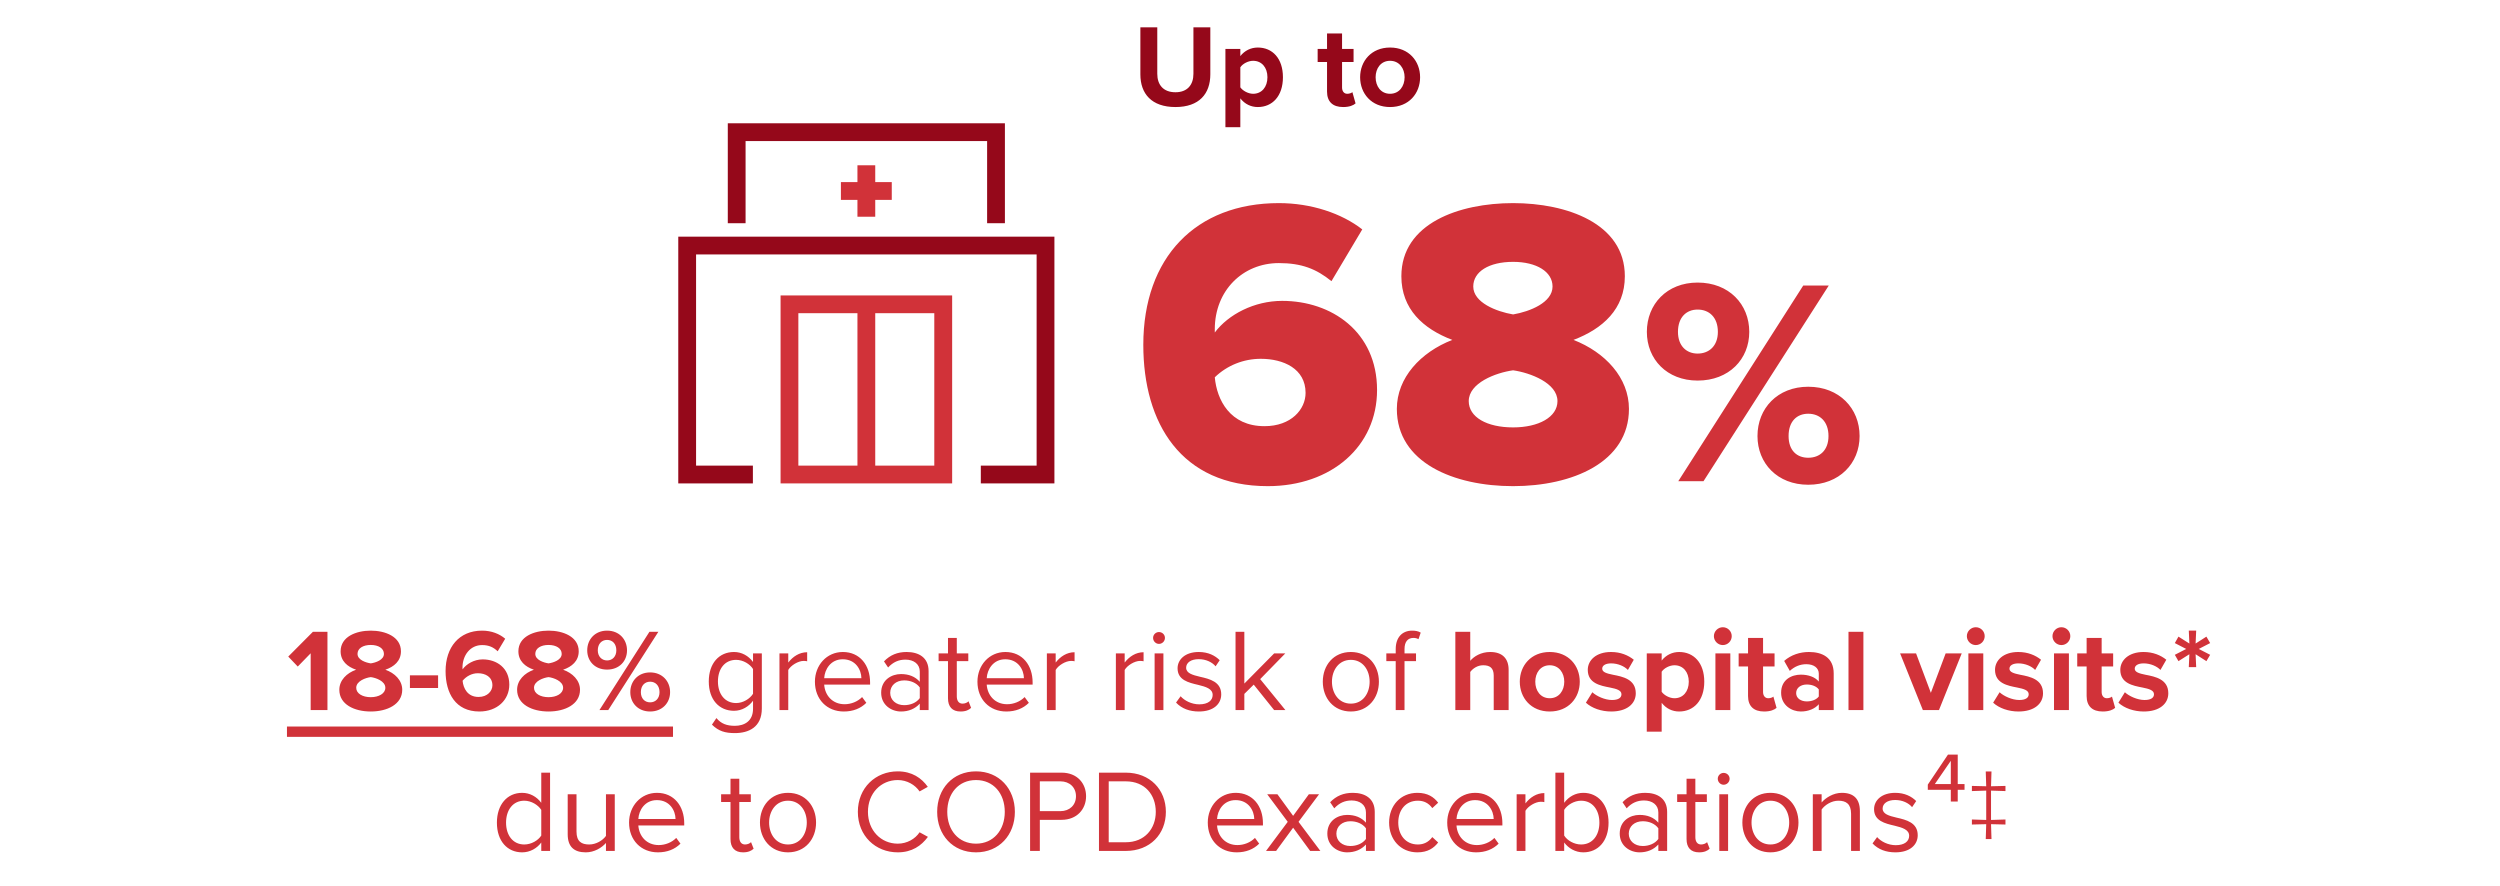 <svg width="426" height="151" viewBox="0 0 426 151" fill="none" xmlns="http://www.w3.org/2000/svg">
<path d="M136.04 53.368H159.204V79.342H136.04V53.368ZM133.01 82.372H162.247V50.343H133.01V82.372Z" fill="#D13239"/>
<path d="M149.141 28.164H146.108V36.93H149.141V28.164Z" fill="#D13239"/>
<path d="M151.957 31.03H143.291V34.061H151.957V31.03Z" fill="#D13239"/>
<path d="M149.141 51.853H146.109V80.857H149.141V51.853Z" fill="#D13239"/>
<path d="M115.578 40.327V82.374H128.292V79.342H118.611V43.356H176.64V79.342H167.131V82.372H179.672V40.327H115.578Z" fill="#95081A"/>
<path d="M124.015 21.007V38.037H127.046V24.037H168.205V38.036H171.236V21.007H124.015Z" fill="#95081A"/>
<path d="M194.32 12.68V4.66H197.2V12.58C197.2 14.44 198.22 15.72 200.3 15.72C202.34 15.72 203.36 14.44 203.36 12.58V4.66H206.24V12.66C206.24 15.98 204.34 18.24 200.3 18.24C196.22 18.24 194.32 15.96 194.32 12.68ZM211.351 16.76V21.68H208.811V8.34H211.351V9.56C212.091 8.62 213.151 8.1 214.331 8.1C216.811 8.1 218.611 9.94 218.611 13.16C218.611 16.38 216.811 18.24 214.331 18.24C213.191 18.24 212.131 17.76 211.351 16.76ZM215.971 13.16C215.971 11.5 214.991 10.36 213.531 10.36C212.711 10.36 211.771 10.84 211.351 11.46V14.88C211.771 15.48 212.711 15.98 213.531 15.98C214.991 15.98 215.971 14.84 215.971 13.16ZM228.867 18.24C227.087 18.24 226.127 17.32 226.127 15.6V10.56H224.527V8.34H226.127V5.7H228.687V8.34H230.647V10.56H228.687V14.92C228.687 15.52 229.007 15.98 229.567 15.98C229.947 15.98 230.307 15.84 230.447 15.7L230.987 17.62C230.607 17.96 229.927 18.24 228.867 18.24ZM236.865 18.24C233.685 18.24 231.765 15.92 231.765 13.16C231.765 10.42 233.685 8.1 236.865 8.1C240.065 8.1 241.985 10.42 241.985 13.16C241.985 15.92 240.065 18.24 236.865 18.24ZM236.865 15.98C238.445 15.98 239.345 14.68 239.345 13.16C239.345 11.66 238.445 10.36 236.865 10.36C235.285 10.36 234.405 11.66 234.405 13.16C234.405 14.68 235.285 15.98 236.865 15.98Z" fill="#95081A"/>
<path d="M194.82 58.76C194.82 43.85 203.78 34.61 217.92 34.61C223.45 34.61 228.63 36.36 232.13 39.09L226.88 47.91C224.29 45.81 221.77 44.83 217.92 44.83C211.76 44.83 207 49.52 207 56.1V56.66C209.31 53.58 213.72 51.27 218.48 51.27C226.88 51.27 234.65 56.52 234.65 66.46C234.65 76.05 226.88 82.84 216.03 82.84C201.26 82.84 194.82 72.13 194.82 58.76ZM222.47 66.95C222.47 62.82 218.69 61.14 214.84 61.14C211.9 61.14 209.1 62.26 207 64.29C207.35 68.14 209.59 72.62 215.47 72.62C220.02 72.62 222.47 69.75 222.47 66.95ZM238.023 69.68C238.023 64.36 242.083 60.02 247.473 57.92C242.503 56.03 238.793 52.67 238.793 47.07C238.793 38.04 248.663 34.61 257.833 34.61C266.933 34.61 276.873 38.04 276.873 47.07C276.873 52.67 273.093 56.03 268.123 57.92C273.513 60.02 277.573 64.36 277.573 69.68C277.573 78.78 267.913 82.84 257.833 82.84C247.753 82.84 238.023 78.85 238.023 69.68ZM264.553 48.82C264.553 46.3 261.823 44.62 257.833 44.62C253.703 44.62 251.043 46.3 251.043 48.82C251.043 51.55 254.963 53.09 257.833 53.58C260.703 53.09 264.553 51.55 264.553 48.82ZM265.393 68.35C265.393 65.27 260.773 63.52 257.833 63.1C254.823 63.52 250.273 65.27 250.273 68.35C250.273 71.08 253.353 72.83 257.833 72.83C262.173 72.83 265.393 71.08 265.393 68.35ZM280.625 56.55C280.625 51.85 284.025 48.15 289.275 48.15C294.625 48.15 298.075 51.85 298.075 56.55C298.075 61.2 294.625 64.85 289.275 64.85C284.025 64.85 280.625 61.2 280.625 56.55ZM290.275 82H285.975L307.275 48.65H311.625L290.275 82ZM292.725 56.55C292.725 54.05 291.225 52.75 289.275 52.75C287.375 52.75 285.925 54.05 285.925 56.55C285.925 58.95 287.375 60.25 289.275 60.25C291.225 60.25 292.725 58.95 292.725 56.55ZM299.475 74.3C299.475 69.6 302.875 65.9 308.125 65.9C313.425 65.9 316.875 69.6 316.875 74.3C316.875 78.95 313.425 82.6 308.125 82.6C302.875 82.6 299.475 78.95 299.475 74.3ZM311.575 74.3C311.575 71.8 310.075 70.5 308.125 70.5C306.175 70.5 304.775 71.8 304.775 74.3C304.775 76.75 306.175 78 308.125 78C310.075 78 311.575 76.75 311.575 74.3Z" fill="#D13239"/>
<path d="M55.798 121H52.938V111.32L50.738 113.58L49.118 111.88L53.318 107.66H55.798V121ZM57.821 117.54C57.821 115.92 59.081 114.68 60.681 114.12C59.201 113.62 58.041 112.64 58.041 110.98C58.041 108.48 60.701 107.46 63.181 107.46C65.641 107.46 68.321 108.48 68.321 110.98C68.321 112.64 67.141 113.62 65.661 114.12C67.261 114.68 68.541 115.92 68.541 117.54C68.541 120.02 65.981 121.24 63.181 121.24C60.381 121.24 57.821 120.04 57.821 117.54ZM65.421 111.42C65.421 110.48 64.481 109.9 63.181 109.9C61.861 109.9 60.921 110.48 60.921 111.42C60.921 112.46 62.361 112.92 63.181 113.04C64.001 112.92 65.421 112.46 65.421 111.42ZM65.661 117.2C65.661 116.04 64.001 115.48 63.181 115.38C62.341 115.48 60.701 116.04 60.701 117.2C60.701 118.18 61.781 118.8 63.181 118.8C64.541 118.8 65.661 118.18 65.661 117.2ZM74.65 117.24H69.85V115.08H74.65V117.24ZM75.926 114.36C75.926 110.32 78.206 107.46 82.146 107.46C83.766 107.46 85.126 108.02 86.086 108.84L84.806 110.98C84.086 110.3 83.326 109.92 82.146 109.92C80.126 109.92 78.806 111.66 78.806 113.78C78.806 113.88 78.806 113.98 78.826 114.06C79.446 113.16 80.786 112.36 82.246 112.36C84.646 112.36 86.786 113.82 86.786 116.66C86.786 119.26 84.726 121.24 81.686 121.24C77.626 121.24 75.926 118.12 75.926 114.36ZM83.906 116.78C83.906 115.34 82.726 114.72 81.426 114.72C80.426 114.72 79.466 115.22 78.826 116C78.946 117.28 79.666 118.76 81.546 118.76C83.086 118.76 83.906 117.72 83.906 116.78ZM88.114 117.54C88.114 115.92 89.374 114.68 90.974 114.12C89.494 113.62 88.334 112.64 88.334 110.98C88.334 108.48 90.994 107.46 93.474 107.46C95.934 107.46 98.614 108.48 98.614 110.98C98.614 112.64 97.434 113.62 95.954 114.12C97.554 114.68 98.834 115.92 98.834 117.54C98.834 120.02 96.274 121.24 93.474 121.24C90.674 121.24 88.114 120.04 88.114 117.54ZM95.714 111.42C95.714 110.48 94.774 109.9 93.474 109.9C92.154 109.9 91.214 110.48 91.214 111.42C91.214 112.46 92.654 112.92 93.474 113.04C94.294 112.92 95.714 112.46 95.714 111.42ZM95.954 117.2C95.954 116.04 94.294 115.48 93.474 115.38C92.634 115.48 90.994 116.04 90.994 117.2C90.994 118.18 92.074 118.8 93.474 118.8C94.834 118.8 95.954 118.18 95.954 117.2ZM100.063 110.82C100.063 108.94 101.403 107.46 103.443 107.46C105.503 107.46 106.843 108.94 106.843 110.82C106.843 112.68 105.503 114.1 103.443 114.1C101.403 114.1 100.063 112.68 100.063 110.82ZM103.643 121H102.143L110.663 107.66H112.183L103.643 121ZM105.023 110.82C105.023 109.7 104.363 109.04 103.443 109.04C102.543 109.04 101.863 109.7 101.863 110.82C101.863 111.86 102.543 112.54 103.443 112.54C104.363 112.54 105.023 111.86 105.023 110.82ZM107.403 117.94C107.403 116.06 108.743 114.58 110.783 114.58C112.823 114.58 114.183 116.06 114.183 117.94C114.183 119.8 112.823 121.24 110.783 121.24C108.743 121.24 107.403 119.8 107.403 117.94ZM112.383 117.94C112.383 116.84 111.703 116.16 110.783 116.16C109.863 116.16 109.203 116.84 109.203 117.94C109.203 119.02 109.863 119.68 110.783 119.68C111.703 119.68 112.383 119.02 112.383 117.94ZM121.316 123.48L122.076 122.36C122.876 123.32 123.836 123.68 125.216 123.68C126.816 123.68 128.316 122.9 128.316 120.78V119.4C127.616 120.38 126.436 121.12 125.076 121.12C122.556 121.12 120.776 119.24 120.776 116.12C120.776 113.02 122.536 111.1 125.076 111.1C126.376 111.1 127.536 111.74 128.316 112.8V111.34H129.816V120.72C129.816 123.92 127.576 124.92 125.216 124.92C123.576 124.92 122.456 124.6 121.316 123.48ZM128.316 118.22V114C127.796 113.16 126.636 112.44 125.436 112.44C123.496 112.44 122.336 113.98 122.336 116.12C122.336 118.24 123.496 119.8 125.436 119.8C126.636 119.8 127.796 119.06 128.316 118.22ZM134.32 121H132.82V111.34H134.32V112.9C135.1 111.88 136.22 111.14 137.54 111.14V112.68C137.36 112.64 137.18 112.62 136.94 112.62C136.02 112.62 134.76 113.38 134.32 114.16V121ZM138.862 116.16C138.862 113.36 140.862 111.1 143.622 111.1C146.542 111.1 148.262 113.38 148.262 116.28V116.66H140.442C140.562 118.48 141.842 120 143.922 120C145.022 120 146.142 119.56 146.902 118.78L147.622 119.76C146.662 120.72 145.362 121.24 143.782 121.24C140.922 121.24 138.862 119.18 138.862 116.16ZM143.602 112.34C141.542 112.34 140.522 114.08 140.442 115.56H146.782C146.762 114.12 145.802 112.34 143.602 112.34ZM158.231 121H156.731V119.9C155.931 120.78 154.831 121.24 153.531 121.24C151.891 121.24 150.151 120.14 150.151 118.04C150.151 115.88 151.891 114.86 153.531 114.86C154.851 114.86 155.951 115.28 156.731 116.18V114.44C156.731 113.14 155.691 112.4 154.291 112.4C153.131 112.4 152.191 112.82 151.331 113.74L150.631 112.7C151.671 111.62 152.911 111.1 154.491 111.1C156.531 111.1 158.231 112.02 158.231 114.36V121ZM156.731 118.96V117.14C156.151 116.34 155.131 115.94 154.071 115.94C152.671 115.94 151.691 116.82 151.691 118.06C151.691 119.28 152.671 120.16 154.071 120.16C155.131 120.16 156.151 119.76 156.731 118.96ZM163.678 121.24C162.258 121.24 161.538 120.42 161.538 118.98V112.66H159.938V111.34H161.538V108.7H163.038V111.34H164.998V112.66H163.038V118.66C163.038 119.38 163.358 119.9 164.018 119.9C164.438 119.9 164.838 119.72 165.038 119.5L165.478 120.62C165.098 120.98 164.558 121.24 163.678 121.24ZM166.557 116.16C166.557 113.36 168.557 111.1 171.317 111.1C174.237 111.1 175.957 113.38 175.957 116.28V116.66H168.137C168.257 118.48 169.537 120 171.617 120C172.717 120 173.837 119.56 174.597 118.78L175.317 119.76C174.357 120.72 173.057 121.24 171.477 121.24C168.617 121.24 166.557 119.18 166.557 116.16ZM171.297 112.34C169.237 112.34 168.217 114.08 168.137 115.56H174.477C174.457 114.12 173.497 112.34 171.297 112.34ZM179.887 121H178.387V111.34H179.887V112.9C180.667 111.88 181.787 111.14 183.107 111.14V112.68C182.927 112.64 182.747 112.62 182.507 112.62C181.587 112.62 180.327 113.38 179.887 114.16V121ZM191.645 121H190.145V111.34H191.645V112.9C192.425 111.88 193.545 111.14 194.865 111.14V112.68C194.685 112.64 194.505 112.62 194.265 112.62C193.345 112.62 192.085 113.38 191.645 114.16V121ZM197.486 109.72C196.946 109.72 196.486 109.26 196.486 108.7C196.486 108.14 196.946 107.7 197.486 107.7C198.046 107.7 198.506 108.14 198.506 108.7C198.506 109.26 198.046 109.72 197.486 109.72ZM198.246 121H196.746V111.34H198.246V121ZM200.398 119.72L201.178 118.64C201.818 119.38 203.038 120.02 204.358 120.02C205.838 120.02 206.638 119.36 206.638 118.42C206.638 117.36 205.458 117.02 204.158 116.7C202.518 116.32 200.658 115.88 200.658 113.88C200.658 112.38 201.958 111.1 204.258 111.1C205.898 111.1 207.058 111.72 207.838 112.5L207.138 113.54C206.558 112.84 205.498 112.32 204.258 112.32C202.938 112.32 202.118 112.92 202.118 113.78C202.118 114.72 203.218 115.02 204.478 115.32C206.158 115.7 208.098 116.18 208.098 118.32C208.098 119.94 206.798 121.24 204.298 121.24C202.718 121.24 201.378 120.76 200.398 119.72ZM219.035 121H217.115L213.635 116.66L212.035 118.24V121H210.535V107.66H212.035V116.48L217.115 111.34H219.015L214.735 115.72L219.035 121ZM230.185 121.24C227.245 121.24 225.405 118.96 225.405 116.16C225.405 113.36 227.245 111.1 230.185 111.1C233.125 111.1 234.965 113.36 234.965 116.16C234.965 118.96 233.125 121.24 230.185 121.24ZM230.185 119.9C232.245 119.9 233.385 118.14 233.385 116.16C233.385 114.2 232.245 112.44 230.185 112.44C228.125 112.44 226.965 114.2 226.965 116.16C226.965 118.14 228.125 119.9 230.185 119.9ZM241.29 112.66H239.33V121H237.83V112.66H236.23V111.34H237.83V110.6C237.83 108.6 238.95 107.46 240.63 107.46C241.19 107.46 241.71 107.56 242.09 107.8L241.71 108.92C241.47 108.78 241.19 108.7 240.85 108.7C239.87 108.7 239.33 109.38 239.33 110.6V111.34H241.29V112.66ZM257.07 121H254.53V115.12C254.53 113.78 253.83 113.36 252.73 113.36C251.75 113.36 250.97 113.92 250.53 114.5V121H247.99V107.66H250.53V112.6C251.15 111.86 252.35 111.1 253.93 111.1C256.05 111.1 257.07 112.26 257.07 114.14V121ZM264.072 121.24C260.892 121.24 258.972 118.92 258.972 116.16C258.972 113.42 260.892 111.1 264.072 111.1C267.272 111.1 269.192 113.42 269.192 116.16C269.192 118.92 267.272 121.24 264.072 121.24ZM264.072 118.98C265.652 118.98 266.552 117.68 266.552 116.16C266.552 114.66 265.652 113.36 264.072 113.36C262.492 113.36 261.612 114.66 261.612 116.16C261.612 117.68 262.492 118.98 264.072 118.98ZM270.236 119.74L271.336 117.96C272.036 118.62 273.476 119.28 274.676 119.28C275.776 119.28 276.296 118.9 276.296 118.3C276.296 117.62 275.456 117.38 274.356 117.16C272.696 116.84 270.556 116.44 270.556 114.14C270.556 112.52 271.976 111.1 274.516 111.1C276.156 111.1 277.456 111.66 278.396 112.42L277.396 114.16C276.816 113.54 275.716 113.04 274.536 113.04C273.616 113.04 273.016 113.38 273.016 113.94C273.016 114.54 273.776 114.76 274.856 114.98C276.516 115.3 278.736 115.74 278.736 118.14C278.736 119.92 277.236 121.24 274.556 121.24C272.876 121.24 271.256 120.68 270.236 119.74ZM283.148 119.76V124.68H280.608V111.34H283.148V112.56C283.888 111.62 284.948 111.1 286.128 111.1C288.608 111.1 290.408 112.94 290.408 116.16C290.408 119.38 288.608 121.24 286.128 121.24C284.988 121.24 283.928 120.76 283.148 119.76ZM287.768 116.16C287.768 114.5 286.788 113.36 285.328 113.36C284.508 113.36 283.568 113.84 283.148 114.46V117.88C283.568 118.48 284.508 118.98 285.328 118.98C286.788 118.98 287.768 117.84 287.768 116.16ZM293.567 109.92C292.747 109.92 292.047 109.24 292.047 108.4C292.047 107.56 292.747 106.88 293.567 106.88C294.407 106.88 295.087 107.56 295.087 108.4C295.087 109.24 294.407 109.92 293.567 109.92ZM294.847 121H292.307V111.34H294.847V121ZM300.605 121.24C298.825 121.24 297.865 120.32 297.865 118.6V113.56H296.265V111.34H297.865V108.7H300.425V111.34H302.385V113.56H300.425V117.92C300.425 118.52 300.745 118.98 301.305 118.98C301.685 118.98 302.045 118.84 302.185 118.7L302.725 120.62C302.345 120.96 301.665 121.24 300.605 121.24ZM312.463 121H309.923V120C309.263 120.78 308.123 121.24 306.863 121.24C305.323 121.24 303.503 120.2 303.503 118.04C303.503 115.78 305.323 114.96 306.863 114.96C308.143 114.96 309.283 115.36 309.923 116.14V114.8C309.923 113.82 309.083 113.18 307.803 113.18C306.763 113.18 305.803 113.56 304.983 114.32L304.023 112.62C305.203 111.58 306.723 111.1 308.243 111.1C310.443 111.1 312.463 111.98 312.463 114.76V121ZM309.923 118.68V117.48C309.503 116.92 308.703 116.64 307.883 116.64C306.883 116.64 306.063 117.18 306.063 118.1C306.063 119 306.883 119.52 307.883 119.52C308.703 119.52 309.503 119.24 309.923 118.68ZM317.523 121H314.983V107.66H317.523V121ZM330.398 121H327.658L323.778 111.34H326.498L329.018 118.06L331.538 111.34H334.278L330.398 121ZM336.672 109.92C335.852 109.92 335.152 109.24 335.152 108.4C335.152 107.56 335.852 106.88 336.672 106.88C337.512 106.88 338.192 107.56 338.192 108.4C338.192 109.24 337.512 109.92 336.672 109.92ZM337.952 121H335.412V111.34H337.952V121ZM339.631 119.74L340.731 117.96C341.431 118.62 342.871 119.28 344.071 119.28C345.171 119.28 345.691 118.9 345.691 118.3C345.691 117.62 344.851 117.38 343.751 117.16C342.091 116.84 339.951 116.44 339.951 114.14C339.951 112.52 341.371 111.1 343.911 111.1C345.551 111.1 346.851 111.66 347.791 112.42L346.791 114.16C346.211 113.54 345.111 113.04 343.931 113.04C343.011 113.04 342.411 113.38 342.411 113.94C342.411 114.54 343.171 114.76 344.251 114.98C345.911 115.3 348.131 115.74 348.131 118.14C348.131 119.92 346.631 121.24 343.951 121.24C342.271 121.24 340.651 120.68 339.631 119.74ZM351.262 109.92C350.442 109.92 349.742 109.24 349.742 108.4C349.742 107.56 350.442 106.88 351.262 106.88C352.102 106.88 352.782 107.56 352.782 108.4C352.782 109.24 352.102 109.92 351.262 109.92ZM352.542 121H350.002V111.34H352.542V121ZM358.301 121.24C356.521 121.24 355.561 120.32 355.561 118.6V113.56H353.961V111.34H355.561V108.7H358.121V111.34H360.081V113.56H358.121V117.92C358.121 118.52 358.441 118.98 359.001 118.98C359.381 118.98 359.741 118.84 359.881 118.7L360.421 120.62C360.041 120.96 359.361 121.24 358.301 121.24ZM360.979 119.74L362.079 117.96C362.779 118.62 364.219 119.28 365.419 119.28C366.519 119.28 367.039 118.9 367.039 118.3C367.039 117.62 366.199 117.38 365.099 117.16C363.439 116.84 361.299 116.44 361.299 114.14C361.299 112.52 362.719 111.1 365.259 111.1C366.899 111.1 368.199 111.66 369.139 112.42L368.139 114.16C367.559 113.54 366.459 113.04 365.279 113.04C364.359 113.04 363.759 113.38 363.759 113.94C363.759 114.54 364.519 114.76 365.599 114.98C367.259 115.3 369.479 115.74 369.479 118.14C369.479 119.92 367.979 121.24 365.299 121.24C363.619 121.24 361.999 120.68 360.979 119.74ZM374.23 113.68H372.97L373.07 111.48L371.21 112.66L370.59 111.58L372.53 110.58L370.59 109.58L371.21 108.48L373.07 109.66L372.97 107.46H374.23L374.13 109.66L375.97 108.48L376.61 109.58L374.67 110.58L376.61 111.58L375.97 112.66L374.13 111.48L374.23 113.68ZM93.732 145H92.232V143.56C91.512 144.54 90.332 145.24 88.972 145.24C86.452 145.24 84.672 143.32 84.672 140.18C84.672 137.1 86.432 135.1 88.972 135.1C90.272 135.1 91.452 135.74 92.232 136.8V131.66H93.732V145ZM92.232 142.38V138C91.692 137.16 90.532 136.44 89.332 136.44C87.392 136.44 86.232 138.04 86.232 140.18C86.232 142.32 87.392 143.9 89.332 143.9C90.532 143.9 91.692 143.22 92.232 142.38ZM104.756 145H103.256V143.64C102.516 144.48 101.256 145.24 99.816 145.24C97.796 145.24 96.736 144.26 96.736 142.16V135.34H98.236V141.7C98.236 143.4 99.096 143.9 100.396 143.9C101.576 143.9 102.696 143.22 103.256 142.44V135.34H104.756V145ZM107.192 140.16C107.192 137.36 109.192 135.1 111.952 135.1C114.872 135.1 116.592 137.38 116.592 140.28V140.66H108.772C108.892 142.48 110.172 144 112.252 144C113.352 144 114.472 143.56 115.232 142.78L115.952 143.76C114.992 144.72 113.692 145.24 112.112 145.24C109.252 145.24 107.192 143.18 107.192 140.16ZM111.932 136.34C109.872 136.34 108.852 138.08 108.772 139.56H115.112C115.092 138.12 114.132 136.34 111.932 136.34ZM126.618 145.24C125.198 145.24 124.478 144.42 124.478 142.98V136.66H122.878V135.34H124.478V132.7H125.978V135.34H127.938V136.66H125.978V142.66C125.978 143.38 126.298 143.9 126.958 143.9C127.378 143.9 127.778 143.72 127.978 143.5L128.418 144.62C128.038 144.98 127.498 145.24 126.618 145.24ZM134.277 145.24C131.337 145.24 129.497 142.96 129.497 140.16C129.497 137.36 131.337 135.1 134.277 135.1C137.217 135.1 139.057 137.36 139.057 140.16C139.057 142.96 137.217 145.24 134.277 145.24ZM134.277 143.9C136.337 143.9 137.477 142.14 137.477 140.16C137.477 138.2 136.337 136.44 134.277 136.44C132.217 136.44 131.057 138.2 131.057 140.16C131.057 142.14 132.217 143.9 134.277 143.9ZM152.978 145.24C149.198 145.24 146.178 142.44 146.178 138.34C146.178 134.24 149.198 131.44 152.978 131.44C155.398 131.44 157.038 132.58 158.098 134.08L156.698 134.86C155.938 133.74 154.558 132.92 152.978 132.92C150.118 132.92 147.898 135.16 147.898 138.34C147.898 141.5 150.118 143.76 152.978 143.76C154.558 143.76 155.938 142.96 156.698 141.82L158.118 142.6C156.998 144.12 155.398 145.24 152.978 145.24ZM159.694 138.34C159.694 134.4 162.354 131.44 166.314 131.44C170.254 131.44 172.934 134.4 172.934 138.34C172.934 142.28 170.254 145.24 166.314 145.24C162.354 145.24 159.694 142.28 159.694 138.34ZM171.214 138.34C171.214 135.22 169.294 132.92 166.314 132.92C163.314 132.92 161.414 135.22 161.414 138.34C161.414 141.44 163.314 143.76 166.314 143.76C169.294 143.76 171.214 141.44 171.214 138.34ZM177.187 145H175.527V131.66H180.887C183.567 131.66 185.067 133.5 185.067 135.68C185.067 137.86 183.527 139.7 180.887 139.7H177.187V145ZM183.347 135.68C183.347 134.18 182.267 133.14 180.687 133.14H177.187V138.22H180.687C182.267 138.22 183.347 137.18 183.347 135.68ZM191.825 145H187.265V131.66H191.825C195.965 131.66 198.665 134.56 198.665 138.34C198.665 142.14 195.965 145 191.825 145ZM188.925 133.14V143.52H191.825C195.065 143.52 196.945 141.2 196.945 138.34C196.945 135.46 195.125 133.14 191.825 133.14H188.925ZM205.805 140.16C205.805 137.36 207.805 135.1 210.565 135.1C213.485 135.1 215.205 137.38 215.205 140.28V140.66H207.385C207.505 142.48 208.785 144 210.865 144C211.965 144 213.085 143.56 213.845 142.78L214.565 143.76C213.605 144.72 212.305 145.24 210.725 145.24C207.865 145.24 205.805 143.18 205.805 140.16ZM210.545 136.34C208.485 136.34 207.465 138.08 207.385 139.56H213.725C213.705 138.12 212.745 136.34 210.545 136.34ZM224.99 145H223.25L220.35 141.04L217.45 145H215.73L219.43 140.04L215.93 135.34H217.67L220.35 139.02L223.03 135.34H224.77L221.27 140.04L224.99 145ZM234.257 145H232.757V143.9C231.957 144.78 230.857 145.24 229.557 145.24C227.917 145.24 226.177 144.14 226.177 142.04C226.177 139.88 227.917 138.86 229.557 138.86C230.877 138.86 231.977 139.28 232.757 140.18V138.44C232.757 137.14 231.717 136.4 230.317 136.4C229.157 136.4 228.217 136.82 227.357 137.74L226.657 136.7C227.697 135.62 228.937 135.1 230.517 135.1C232.557 135.1 234.257 136.02 234.257 138.36V145ZM232.757 142.96V141.14C232.177 140.34 231.157 139.94 230.097 139.94C228.697 139.94 227.717 140.82 227.717 142.06C227.717 143.28 228.697 144.16 230.097 144.16C231.157 144.16 232.177 143.76 232.757 142.96ZM236.704 140.16C236.704 137.3 238.644 135.1 241.524 135.1C243.284 135.1 244.324 135.82 245.064 136.78L244.064 137.7C243.424 136.82 242.604 136.44 241.604 136.44C239.544 136.44 238.264 138.02 238.264 140.16C238.264 142.3 239.544 143.9 241.604 143.9C242.604 143.9 243.424 143.5 244.064 142.64L245.064 143.56C244.324 144.52 243.284 145.24 241.524 145.24C238.644 145.24 236.704 143.04 236.704 140.16ZM246.606 140.16C246.606 137.36 248.606 135.1 251.366 135.1C254.286 135.1 256.006 137.38 256.006 140.28V140.66H248.186C248.306 142.48 249.586 144 251.666 144C252.766 144 253.886 143.56 254.646 142.78L255.366 143.76C254.406 144.72 253.106 145.24 251.526 145.24C248.666 145.24 246.606 143.18 246.606 140.16ZM251.346 136.34C249.286 136.34 248.266 138.08 248.186 139.56H254.526C254.506 138.12 253.546 136.34 251.346 136.34ZM259.936 145H258.436V135.34H259.936V136.9C260.716 135.88 261.836 135.14 263.156 135.14V136.68C262.976 136.64 262.796 136.62 262.556 136.62C261.636 136.62 260.376 137.38 259.936 138.16V145ZM266.537 145H265.037V131.66H266.537V136.8C267.317 135.74 268.477 135.1 269.797 135.1C272.317 135.1 274.097 137.1 274.097 140.18C274.097 143.32 272.317 145.24 269.797 145.24C268.437 145.24 267.257 144.54 266.537 143.56V145ZM266.537 138V142.38C267.057 143.22 268.237 143.9 269.417 143.9C271.377 143.9 272.537 142.32 272.537 140.18C272.537 138.04 271.377 136.44 269.417 136.44C268.237 136.44 267.057 137.16 266.537 138ZM284.081 145H282.581V143.9C281.781 144.78 280.681 145.24 279.381 145.24C277.741 145.24 276.001 144.14 276.001 142.04C276.001 139.88 277.741 138.86 279.381 138.86C280.701 138.86 281.801 139.28 282.581 140.18V138.44C282.581 137.14 281.541 136.4 280.141 136.4C278.981 136.4 278.041 136.82 277.181 137.74L276.481 136.7C277.521 135.62 278.761 135.1 280.341 135.1C282.381 135.1 284.081 136.02 284.081 138.36V145ZM282.581 142.96V141.14C282.001 140.34 280.981 139.94 279.921 139.94C278.521 139.94 277.541 140.82 277.541 142.06C277.541 143.28 278.521 144.16 279.921 144.16C280.981 144.16 282.001 143.76 282.581 142.96ZM289.528 145.24C288.108 145.24 287.388 144.42 287.388 142.98V136.66H285.788V135.34H287.388V132.7H288.888V135.34H290.848V136.66H288.888V142.66C288.888 143.38 289.208 143.9 289.868 143.9C290.288 143.9 290.688 143.72 290.888 143.5L291.328 144.62C290.948 144.98 290.408 145.24 289.528 145.24ZM293.707 133.72C293.167 133.72 292.707 133.26 292.707 132.7C292.707 132.14 293.167 131.7 293.707 131.7C294.267 131.7 294.727 132.14 294.727 132.7C294.727 133.26 294.267 133.72 293.707 133.72ZM294.467 145H292.967V135.34H294.467V145ZM301.679 145.24C298.739 145.24 296.899 142.96 296.899 140.16C296.899 137.36 298.739 135.1 301.679 135.1C304.619 135.1 306.459 137.36 306.459 140.16C306.459 142.96 304.619 145.24 301.679 145.24ZM301.679 143.9C303.739 143.9 304.879 142.14 304.879 140.16C304.879 138.2 303.739 136.44 301.679 136.44C299.619 136.44 298.459 138.2 298.459 140.16C298.459 142.14 299.619 143.9 301.679 143.9ZM316.924 145H315.424V138.68C315.424 136.98 314.564 136.44 313.264 136.44C312.084 136.44 310.964 137.16 310.404 137.94V145H308.904V135.34H310.404V136.74C311.084 135.94 312.404 135.1 313.844 135.1C315.864 135.1 316.924 136.12 316.924 138.22V145ZM319.08 143.72L319.86 142.64C320.5 143.38 321.72 144.02 323.04 144.02C324.52 144.02 325.32 143.36 325.32 142.42C325.32 141.36 324.14 141.02 322.84 140.7C321.2 140.32 319.34 139.88 319.34 137.88C319.34 136.38 320.64 135.1 322.94 135.1C324.58 135.1 325.74 135.72 326.52 136.5L325.82 137.54C325.24 136.84 324.18 136.32 322.94 136.32C321.62 136.32 320.8 136.92 320.8 137.78C320.8 138.72 321.9 139.02 323.16 139.32C324.84 139.7 326.78 140.18 326.78 142.32C326.78 143.94 325.48 145.24 322.98 145.24C321.4 145.24 320.06 144.76 319.08 143.72ZM334.757 134.58H333.597V136.58H332.417V134.58H328.497V133.7L331.937 128.58H333.597V133.6H334.757V134.58ZM332.417 133.6V129.64L329.697 133.6H332.417ZM341.731 133.92V134.8L339.271 134.72V139.72L341.731 139.64V140.5L339.271 140.44L339.351 142.98H338.371L338.451 140.44L336.011 140.5V139.64L338.451 139.72V134.72L336.011 134.8V133.92L338.451 133.98L338.371 131.46H339.351L339.271 133.98L341.731 133.92Z" fill="#D13239"/>
<path d="M48.898 123.8H114.68V125.56H48.898V123.8Z" fill="#D13239"/>
</svg>
